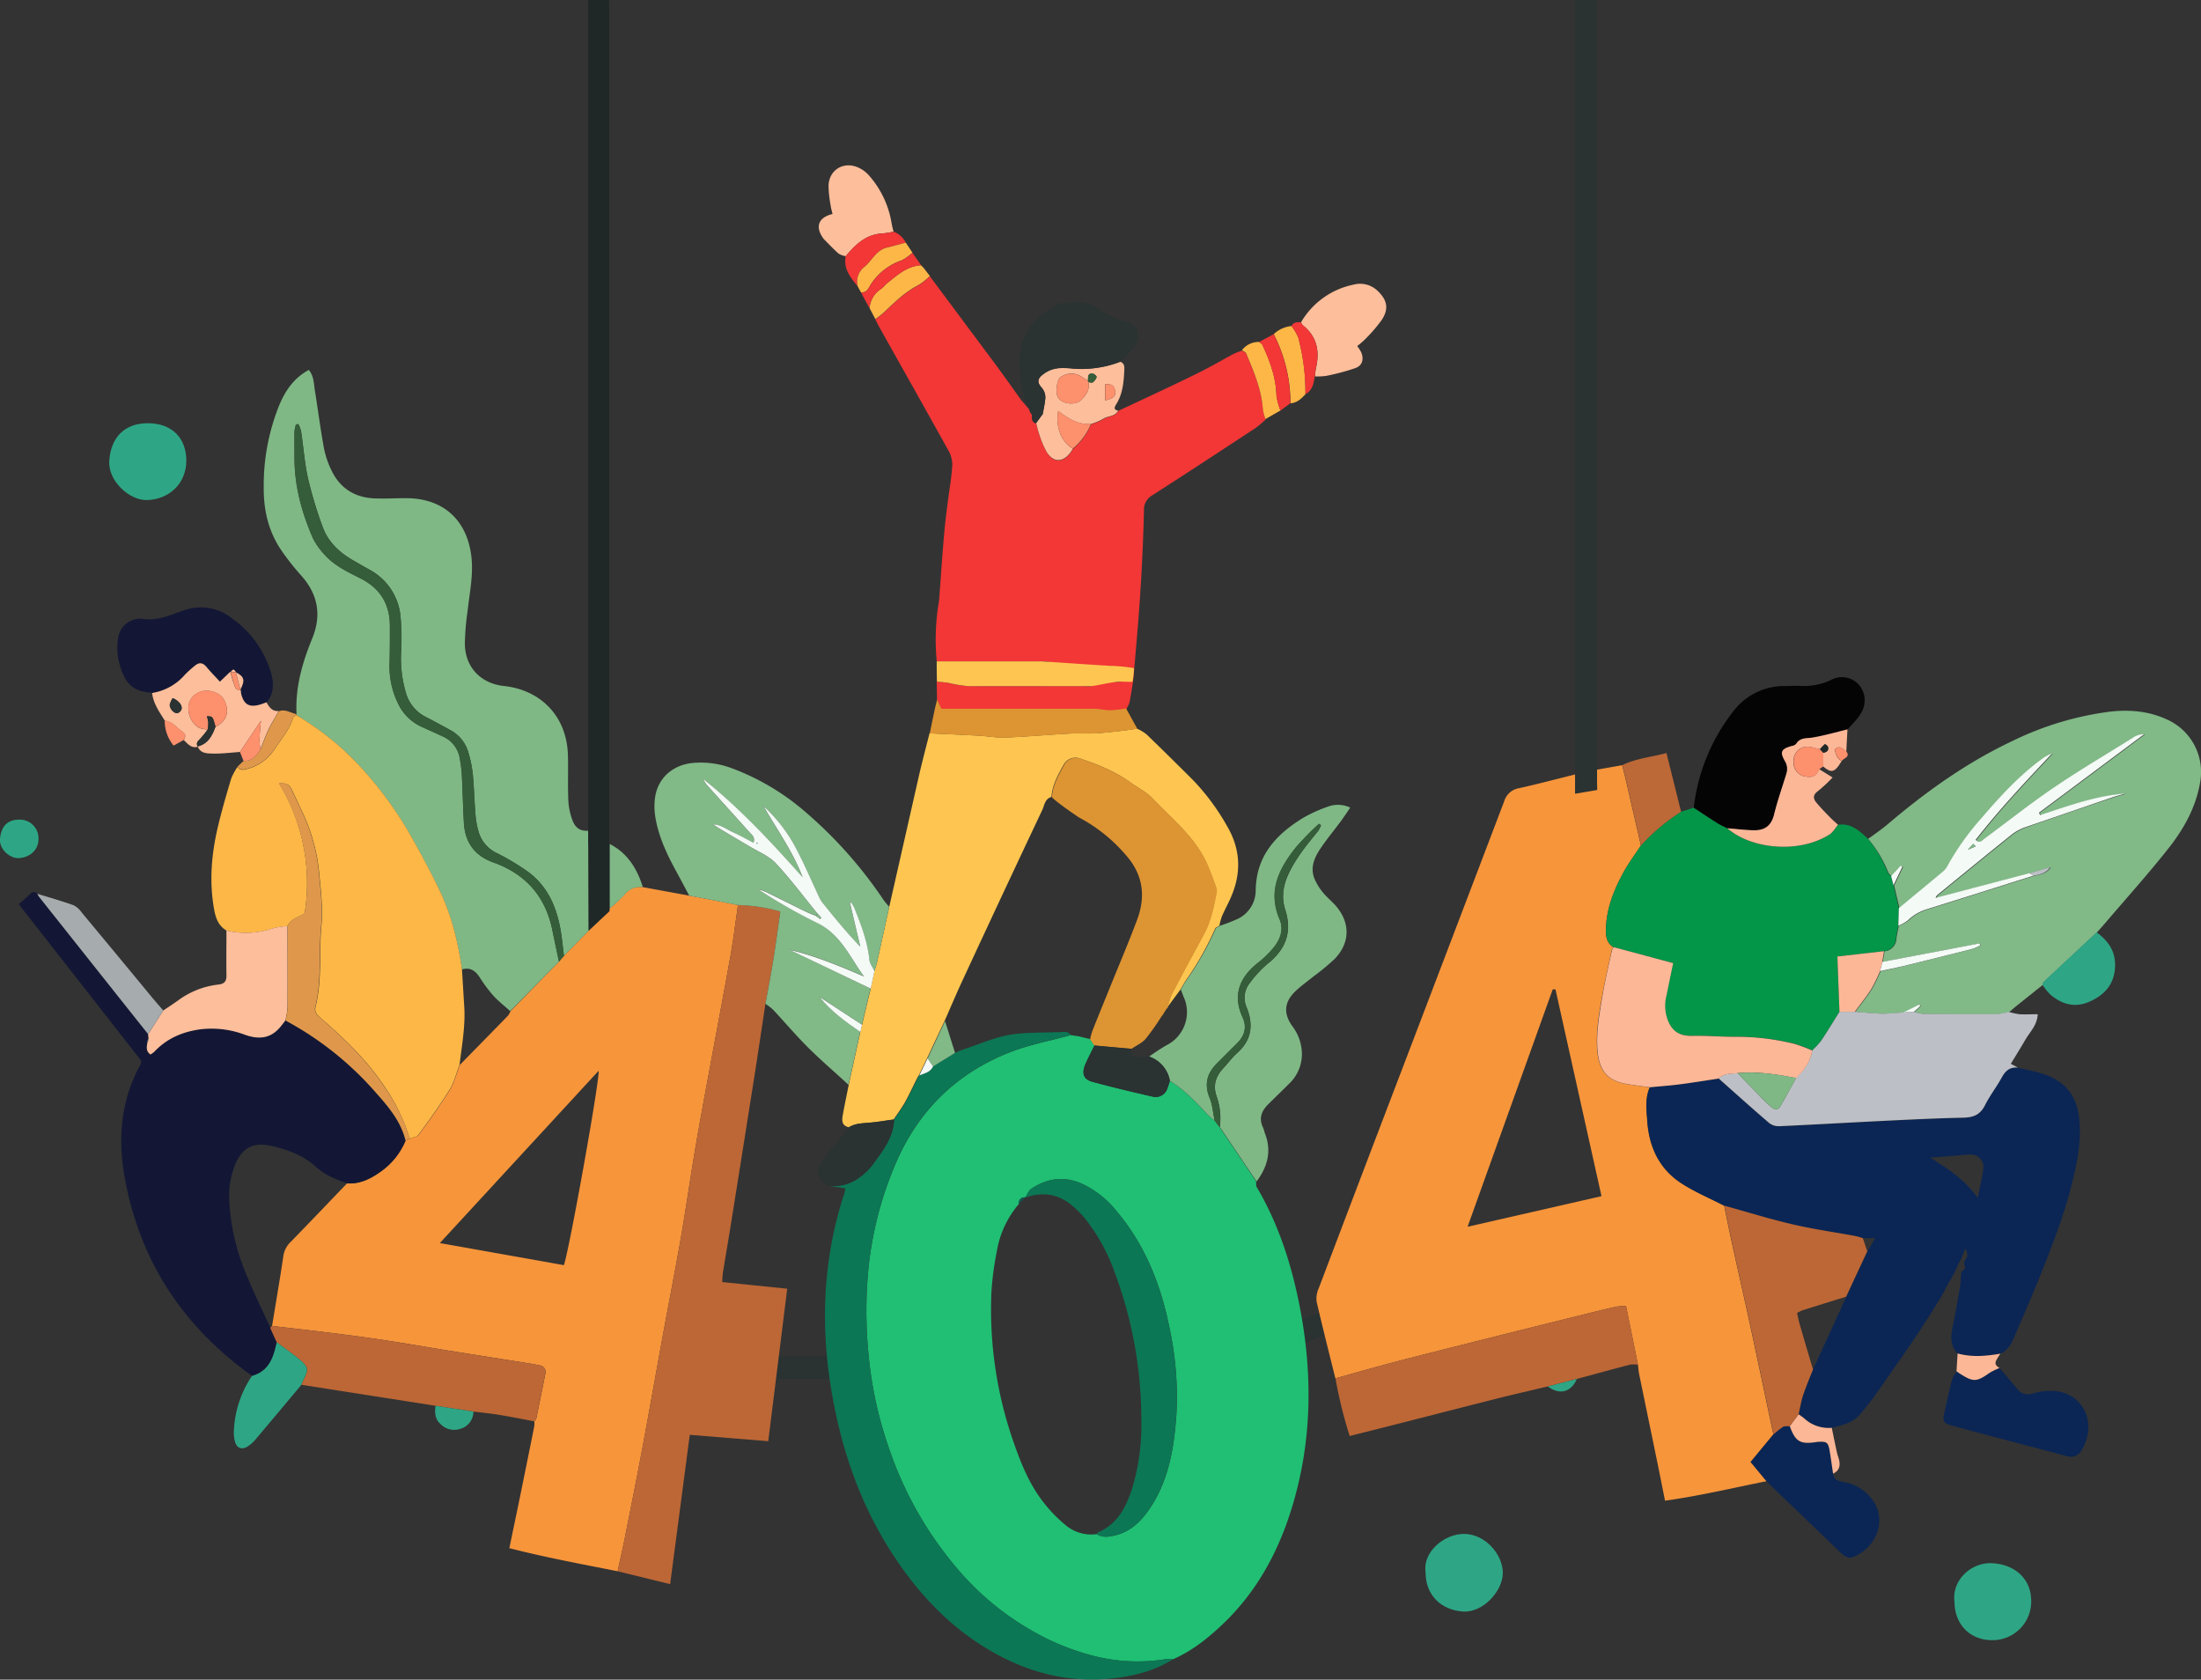 <svg id="图层_1" data-name="图层 1" xmlns="http://www.w3.org/2000/svg" viewBox="0 0 660.04 503.64"><rect x="0" y="0" width="660.04" height="503.64" fill="#333333" stroke="none"/><defs><style>.cls-1,.cls-15{fill:#2a3232;}.cls-2{fill:#20bf74;}.cls-10,.cls-11,.cls-12,.cls-13,.cls-14,.cls-15,.cls-16,.cls-17,.cls-18,.cls-19,.cls-2,.cls-20,.cls-21,.cls-22,.cls-23,.cls-24,.cls-25,.cls-26,.cls-27,.cls-28,.cls-29,.cls-3,.cls-4,.cls-5,.cls-6,.cls-7,.cls-8,.cls-9{fill-rule:evenodd;}.cls-3{fill:#f7953b;}.cls-4{fill:#7fb885;}.cls-5{fill:#f23736;}.cls-6{fill:#0b2654;}.cls-7{fill:#81b987;}.cls-8{fill:#fdb747;}.cls-9{fill:#131735;}.cls-10{fill:#fec651;}.cls-11{fill:#039548;}.cls-12{fill:#bd6736;}.cls-13{fill:#0c7754;}.cls-14{fill:#bdbfc6;}.cls-16{fill:#1f2727;}.cls-17{fill:#050404;}.cls-18{fill:#fdbe9b;}.cls-19{fill:#fcb797;}.cls-20{fill:#dd9432;}.cls-21{fill:#2ea685;}.cls-22{fill:#a6abae;}.cls-23{fill:#bd6837;}.cls-24{fill:#df984b;}.cls-25{fill:#fd906d;}.cls-26{fill:#355d39;}.cls-27{fill:#135551;}.cls-28{fill:#f4faf6;}.cls-29{fill:#fff;}</style></defs><title>插图</title><rect class="cls-1" x="229.69" y="406.54" width="22.43" height="6.94"/><rect class="cls-1" x="404.94" y="394.11" width="22.43" height="6.94" transform="translate(-136.83 177.03) rotate(-21.16)"/><path class="cls-2" d="M398.09,354.28c0,.55-.1,1.22.15,1.65,6.57,11.12,10.45,23.25,12.9,35.81,3.94,20.26,3.74,40.46-2.35,60.34-4.06,13.27-10.53,25.21-20.69,34.88-4.41,4.2-9.16,8-14.8,10.5a15.45,15.45,0,0,0-2.36.05,53,53,0,0,1-20.46-.7,72.65,72.65,0,0,1-19.4-7.7,83.23,83.23,0,0,1-22.57-18.67,109.87,109.87,0,0,1-20.9-37.22,117.26,117.26,0,0,1-5.73-26.67,132.09,132.09,0,0,1,.05-27.33,107.49,107.49,0,0,1,8-30.25c6.79-15.88,18.17-27.05,34.09-33.37,5.92-2.35,12.31-3.52,18.49-5.22l2.46.38,3.36.82,1.28,1.89c-.89,1.82-1.83,3.61-2.65,5.45-1.25,2.78-.72,4.68,1.91,5.4,6.06,1.66,12.18,3.11,18.31,4.51a3.66,3.66,0,0,0,4.28-2.48c.3-.73.51-1.49.76-2.24,4.43,2.73,7.94,6.47,11.43,10.25a20.16,20.16,0,0,0,2,1.65l1.44,1.92,7.87,11.67ZM328.88,359c-1.41,0-2,.73-2,2.06a29.18,29.18,0,0,0-6.59,14.25,88,88,0,0,0-1.61,12.4,120.29,120.29,0,0,0,6.73,44.93c2.08,6,4.47,11.88,8.26,17a43.21,43.21,0,0,0,7.16,7.58,11.9,11.9,0,0,0,9.43,2.78c1.89,1.18,3.87.81,5.85.29,4.54-1.19,7.61-4.34,10.09-8,5.67-8.42,7.25-18.11,7.95-27.92a96.88,96.88,0,0,0-1.92-25.52c-2.56-13.13-7.26-25.32-16-35.67a28.73,28.73,0,0,0-10.54-8.3c-5.35-2.31-10.35-1.55-15.06,1.6-.81.55-1.2,1.73-1.78,2.62Z" transform="translate(-21.38)"/><path class="cls-3" d="M551.13,444.13c-10,2-20,4.39-30.44,5.85-.76-3.82-1.45-7.33-2.17-10.84q-2.81-13.61-5.61-27.22c-.18-.88-.22-1.79-.33-2.68L509,391.61a19.91,19.91,0,0,0-2.92.19c-3.17.71-6.34,1.49-9.5,2.27q-9.81,2.43-19.63,4.87c-11.87,3-23.76,5.93-35.62,9-6.52,1.69-13,3.56-19.5,5.35-1.89-7.66-3.85-15.32-5.62-23a7.28,7.28,0,0,1,.58-3.86q12.66-33.42,25.42-66.79,15.15-39.71,30.27-79.43a5.54,5.54,0,0,1,4.46-3.88c5.61-1.24,11.16-2.72,16.74-4.1l6.65-1.46,7.51-1.34c.45,1.84.92,3.67,1.34,5.52,1.44,6.19,2.85,12.38,4.28,18.56-1.73,2.64-3.63,5.19-5.16,7.94-3,5.48-5.3,11.21-5.36,17.63,0,2.09.43,3.79,2.27,4.94a3.1,3.1,0,0,0-.51.87c-1,4.83-2.15,9.65-3,14.51s-1.71,10-1.38,15.07c.44,6.59,3,9.62,9.11,10.63,2.21.36,4.44.63,6.66.93-1.45,3.25-1,6.7-.76,10,.52,7.82,3.59,14.52,10.36,18.85,4,2.57,8.47,4.45,12.73,6.64.77,3.72,1.51,7.44,2.32,11.15,1.87,8.53,3.81,17,5.66,25.58,2.29,10.6,4.51,21.22,6.77,31.84l-6.84,8.27Zm-89.65-76.29,40.16-9.17c-4.66-20.95-9.23-41.47-13.8-62l-.83,0Z" transform="translate(-21.38)"/><path class="cls-3" d="M214.14,266l13.94,2.56c1.63.3,3.26.58,4.88.9,3.25.62,6.49,1.26,9.73,1.9-.73,5-1.33,10-2.21,15-2.19,12.27-4.53,24.5-6.78,36.76-1.32,7.17-2.66,14.34-3.87,21.53-1.49,8.86-2.76,17.75-4.29,26.6-1.63,9.4-3.48,18.76-5.2,28.14-2.14,11.71-4.2,23.43-6.38,35.12-1.67,8.94-3.47,17.86-5.24,26.78-.66,3.29-1.41,6.57-2.12,9.85C195.84,469,185,467,174.12,464.21c1.07-5.16,2.09-10,3.08-14.82q2.24-10.92,4.42-21.86a6.76,6.76,0,0,0,0-1.35c.2-.27.52-.52.58-.81q1.41-6.76,2.74-13.54a2,2,0,0,0-1.76-2.44c-1.64-.37-3.31-.61-5-.88-7.53-1.2-15.07-2.38-22.61-3.59-6.54-1.06-13.06-2.2-19.6-3.19-5.33-.8-10.67-1.49-16-2.15-5.68-.71-11.37-1.34-17-2,1.12-6.87,2.31-13.72,3.33-20.61a7.38,7.38,0,0,1,2.08-4.42c5.73-5.86,11.38-11.8,17.06-17.71,3.9.25,7.08-1.37,10.16-3.57A21.28,21.28,0,0,0,143,342l1.35-.62c.89-.37,2.15-.47,2.63-1.14,3.23-4.42,6.45-8.85,9.32-13.5,1.38-2.24,2-5,3-7.46,4.8-4.9,9.6-9.78,14.38-14.69a6.5,6.5,0,0,0,.82-1.44L189,288.35l1.45-1.73,7.43-7.55,6.32-6.7a44.51,44.51,0,0,0,4.38-4.06A5.82,5.82,0,0,1,214.14,266ZM153.28,372.73l37.21,6.62c1.71-5.12,10.74-55.39,10.41-58.28Z" transform="translate(-21.38)"/><path class="cls-4" d="M189,288.35l-14.63,14.82c-1.73-1.57-3.59-3-5.15-4.74a45,45,0,0,1-4-5.39c-1.3-2-2.88-3.09-5.33-2.35-1.19-8.29-3.14-16.38-6.82-23.95q-3.56-7.29-7.54-14.38a111.76,111.76,0,0,0-18-24.45,84.29,84.29,0,0,0-17.3-13.48l.08-.27c-.38-7.14,1.29-13.89,3.82-20.49.32-.84.65-1.68,1-2.52,2.7-6.88,1.54-13-3.39-18.54a76.41,76.41,0,0,1-5.88-7.43c-3.94-5.67-5.44-12.17-5.39-18.93a64.17,64.17,0,0,1,4.67-24.8c1.84-4.36,4.37-8.1,8.83-10.53,1.54,1.77,1.49,4,1.81,6,.93,5.79,1.68,11.61,2.73,17.38a27.22,27.22,0,0,0,2.26,6.71c2.55,5.38,7,8.18,12.89,8.43,3.16.13,6.33-.07,9.49-.06,11.11,0,18.28,6.5,19.58,17.45.65,5.48-.51,10.78-1.1,16.15a80,80,0,0,0-.85,10.11c.12,7,4.76,11.85,11.7,12.6,11.36,1.24,18.91,9.35,19.21,20.76.12,4.52-.07,9,.12,13.56a19.66,19.66,0,0,0,1.23,5.91c.91,2.47,2.5,3.33,4.72,3.18,0,.44.07.88.07,1.33q0,14.31.08,28.63l-7.43,7.55c-.26-2.13-.47-4.26-.78-6.38-1.09-7.36-3.62-14.06-9.78-18.68a70.1,70.1,0,0,0-9.53-5.75,10.25,10.25,0,0,1-5.43-6.16,25.13,25.13,0,0,1-1-5.3c-.33-4-.42-8.11-.8-12.15a37.65,37.65,0,0,0-1.25-6.29,11,11,0,0,0-5.5-7c-2.37-1.3-4.75-2.6-7.16-3.84a11.61,11.61,0,0,1-6.06-7,36.31,36.31,0,0,1-1.56-12,76,76,0,0,0-.14-11.09,17.72,17.72,0,0,0-9.27-14.14c-1.68-.94-3.34-1.89-5-2.85-4-2.31-7.35-5.42-9-9.8a120.3,120.3,0,0,1-4.49-14.85c-1-4.59-1.35-9.35-2.05-14a10.57,10.57,0,0,0-.81-2.17l-.73.1a10.86,10.86,0,0,0-.44,2.14c-.06,2.6,0,5.19,0,7.79,0,8.51,2.17,16.52,5.55,24.23a20.27,20.27,0,0,0,3.06,4.43c3,3.59,7.09,5.52,11.12,7.54,5.82,2.92,8.81,7.57,8.87,14.06,0,4.06,0,8.13-.11,12.2a24.75,24.75,0,0,0,2.35,10.81A14.35,14.35,0,0,0,148,218c2.05.93,4.11,1.85,6.16,2.8a8.7,8.7,0,0,1,5.13,6.71,40.07,40.07,0,0,1,.61,5c.24,4.73.34,9.47.61,14.2.34,5.88,3.21,9.87,8.89,11.9,9.71,3.48,15.66,10.3,17.68,20.48C187.7,282.2,188.39,285.27,189,288.35Z" transform="translate(-21.38)"/><path class="cls-5" d="M302.38,209.75l-.09-5.38c1.11.12,2.24.19,3.35.36a43.25,43.25,0,0,0,5.91,1c11.5.08,23,0,34.5,0,1,0,2.22.26,3-.2,2.43-1.41,5-.88,7.57-1.07,1-.08,2-.14,3.17-.22V200.9a33.77,33.77,0,0,0-5.55-1.22c-6.17-.3-12.39.36-18.48-1.27a8,8,0,0,0-2-.06l-31.46,0a67.93,67.93,0,0,1,.52-17.21,12.16,12.16,0,0,0,.19-1.33c.51-6.75.94-13.5,1.55-20.24.39-4.37,1-8.71,1.58-13.07a69.53,69.53,0,0,0,.81-7,8.45,8.45,0,0,0-1-4.13c-6.89-12.43-13.88-24.8-20.83-37.2-.44-.78-.83-1.6-1.24-2.4a29.62,29.62,0,0,0,2.56-2c3.23-3.1,6.43-6.21,10.49-8.28a20.08,20.08,0,0,0,3.3-2.65q9.84,13.22,19.68,26.42c2.6,3.51,5.12,7.1,7.67,10.64l2.41,2.82c.08.26.16.51.25.77s.41.62.62.93l0,0c0,1.07-.14,2.21,1.26,2.6.29,1.08.5,2.19.89,3.22a26.92,26.92,0,0,0,2.36,5.52c2.07,3.11,4.81,3,7.05,0,.26-.35.48-.75.72-1.13a18.74,18.74,0,0,0,5.43-7.4,18.47,18.47,0,0,0,3.67-1.55c1.43-1,3.57-.6,4.47-2.47,4.61-2.16,9.23-4.31,13.83-6.49,4-1.9,8-3.78,11.91-5.78,3-1.54,5.95-3.28,8.94-4.87a19.56,19.56,0,0,1,2.49-.93c.43.32,1.09.55,1.27,1,2.24,5.43,4.56,10.83,5,16.8a16.19,16.19,0,0,0,.75,2.89,35.28,35.28,0,0,1-3.07,2.56c-10.26,6.73-20.51,13.47-30.85,20.09a4.89,4.89,0,0,0-2.54,4.61q-.31,12.33-1.1,24.63c-.53,8.3-1.29,16.58-2,24.87-.25,2.67-.75,5.32-1.23,8a9.28,9.28,0,0,1-1,2.08,40.26,40.26,0,0,1-4.63.53c-1.67,0-3.34-.43-5-.44-14.11,0-28.23,0-42.34,0h-3.41Z" transform="translate(-21.38)"/><path class="cls-6" d="M538.49,361.53c-4.26-2.19-8.72-4.07-12.73-6.64-6.77-4.33-9.84-11-10.36-18.85-.22-3.33-.69-6.78.76-10,3-.29,6-.5,9-.89,3.87-.5,7.73-1.14,11.6-1.72,5.07,4.49,10.1,9,15.25,13.43a4.67,4.67,0,0,0,3,.88c10.61-.49,21.2-1.11,31.81-1.63,7.78-.38,15.57-.75,23.36-.93,3-.07,5.06-.94,6.47-3.76s3.52-5.53,5.08-8.4c1.1-2,2.49-3.07,4.79-2.84,2.08.47,4.19.86,6.25,1.43,7.92,2.2,11.65,6.81,12.24,15,.42,5.81-.63,11.45-2,17.06-2.41,10.14-6.18,19.81-10.06,29.44-2.44,6.07-5.06,12.07-7.67,18.06-.86,2-1.9,3.88-4.1,4.72-4.28.73-8.55,1.12-12.82-.07-2.17-2.32-2-5-1.43-7.88q1.2-5.94,2.18-11.92c.26-1.53.29-3.11.42-4.66,1-.57,1.48-1.28.8-2.39l.24-1c.81-.92,1.17-1.88.17-3.58-.57,1.43-1,2.42-1.36,3.41l-.55.83-1.47,3.26-1.53,2.65c-.3.54-.61,1.07-.92,1.61L604,388c-.16.26-.31.52-.47.77l-.77,1.33c-.17.26-.34.51-.5.77a1.61,1.61,0,0,0-.29.51l-1,1.55-4.28,6.69-.53.75a2,2,0,0,0-.31.5l-.51.74c-.28.43-.57.86-.85,1.3l-.51.72c-.2.29-.4.57-.61.85l-.47.67a1.5,1.5,0,0,0-.34.54l-.52.74c-.29.42-.57.85-.86,1.28l-.54.71,0,.05-.54.72c-.48.69-1,1.39-1.43,2.09l-.48.65-1.77,2.53-.51.73,0,.05c-.17.25-.35.49-.53.73l-.88,1.26-.54.73a2.15,2.15,0,0,0-.35.5l-.49.69-1.22,1.61c-.18.21-.35.43-.53.65l-1,1.24-.57.69a10.19,10.19,0,0,1-5.27,3.71l-.88.29-2.88.78a10.81,10.81,0,0,1-8.33-2.88,17.34,17.34,0,0,0-1.63-1.18c.45-2,.76-4.09,1.4-6.05.82-2.51,1.9-4.93,2.87-7.39q5-10.92,10-21.84,3.19-6.81,6.37-13.61c.64-1.1,1.28-2.2,2.27-3.92H580a22.91,22.91,0,0,0-2.25-.64c-6.28-1.17-12.63-2.06-18.84-3.51C552.06,365.51,545.3,363.41,538.49,361.53Zm76-2.4c.66-3.41,1.3-6,1.64-8.64s-1.62-4.53-4.45-4.3l-6.38.53c-1.7.14-3.4.26-5.11.39C605.44,350.34,610.38,353.57,614.45,359.13Z" transform="translate(-21.38)"/><path class="cls-7" d="M581.58,251.55c2-1.46,4-2.81,5.88-4.4,11.48-9.76,23.65-18.47,37.33-24.93a93.79,93.79,0,0,1,29-8.79c6-.73,11.93-.27,17.54,2.36a17.24,17.24,0,0,1,9.79,19c-1.3,7.46-4.92,13.86-9.48,19.62-6.08,7.69-12.67,15-19,22.43-.8.94-1.64,1.85-2.47,2.77q-7.95,7.41-15.89,14.83c-.21.2-.24.6-.35.92-2.67,2.13-5.35,4.25-8,6.39-.69.55-1.35,1.14-2,1.71a20.67,20.67,0,0,1-3.6.66q-11,.06-22-.06a13.23,13.23,0,0,1-2.85-.62l1.95-1.78-.38-.4-4.75,2.36c-2.09.14-4.2.42-6.29.38-2.76-.06-5.52-.38-8.28-.58,1.66-2.25,3.44-4.42,4.95-6.78a49.83,49.83,0,0,0,2.64-5.39c2.19-.49,4.4-.94,6.58-1.47q10.63-2.61,21.26-5.3a12.73,12.73,0,0,0,2.14-1c-.08-.2-.15-.39-.22-.58l-29.09,5.53c.18-1.06.35-2.13.53-3.2a3.92,3.92,0,0,0,3.56-3.76c.15-1.3.47-2.59.71-3.89a11.38,11.38,0,0,0,2.85-1.51,14,14,0,0,1,5.76-3.38c10.66-3.32,21.3-6.71,32-10.07,1.83-.38,3.69-.7,5-2.54l-6.25,1.8-28.13,7.42a3,3,0,0,1,.5-.84c7.34-6,14.68-12,22.08-17.94a14,14,0,0,1,4.09-2.33c8.73-3.08,17.49-6.06,26.25-9,1.32-.45,2.68-.79,4-1.18-8.92.63-17.2,3.75-25.58,6.46-.1-.24-.2-.48-.31-.72l31.53-23.53a5.74,5.74,0,0,0-3.18.91c-8,4.95-16,9.71-23.79,15-7.18,4.88-14,10.3-21,15.47-.64.47-1.22,1.5-2.58.31,7.1-9.12,15-17.5,22.95-25.93a12.05,12.05,0,0,0-3.16,1.73c-6.8,5-12.43,11.15-17.89,17.49a80.09,80.09,0,0,0-10.4,14.59,5.4,5.4,0,0,1-1.26,1.58c-4.41,3.7-8.84,7.36-13.27,11-.53-2.28-1.07-4.56-1.6-6.84q1.34-2.81,2.68-5.6l-.54-.27c-1,1-1.9,2.07-2.86,3.1-.36-.39-.89-.72-1.06-1.19A35.37,35.37,0,0,0,581.58,251.55Z" transform="translate(-21.38)"/><path class="cls-8" d="M110.26,214.43a84.29,84.29,0,0,1,17.3,13.48,111.76,111.76,0,0,1,18,24.45q4,7.08,7.54,14.38c3.68,7.57,5.63,15.66,6.82,23.95.23,3.71.44,7.42.68,11.12.37,5.9-.72,11.68-1.41,17.49-1,2.5-1.57,5.22-3,7.46-2.87,4.65-6.09,9.08-9.32,13.5-.48.67-1.74.77-2.63,1.14A56.5,56.5,0,0,0,137,326.28c-5.29-8.1-12.18-14.74-19.44-21-1.1-1-1.94-1.85-1.54-3.43,2-7.95,1-16.12,1.74-24.17.49-5-.08-10.13-.59-15.15a54.72,54.72,0,0,0-4.58-17.87c-1.2-2.55-2.38-5.11-3.59-7.66-.84-1.78-1.67-2.25-3.92-2.1a57.26,57.26,0,0,1,7.66,38.92c-1.58,1.29-4.16,1.49-5.1,3.85a28.3,28.3,0,0,0-4.54.75,24.92,24.92,0,0,1-13.77.62c-2.31-1.36-3.18-3.46-3.67-6-1.61-8.57-.88-17,1.12-25.37,1.14-4.79,2.53-9.53,3.94-14.25a18.57,18.57,0,0,1,1.9-3.49c.68,1.06,1.62,1,2.67.69a14,14,0,0,0,8.36-5.85c2-3.08,4.51-5.89,5.61-9.53C109.32,214.85,109.9,214.68,110.26,214.43Z" transform="translate(-21.38)"/><path class="cls-9" d="M143,342a21.28,21.28,0,0,1-7.39,9.25c-3.08,2.2-6.26,3.82-10.16,3.57-3.29-1.17-6.55-2.41-9.19-4.83-3.87-3.54-8.58-5.32-13.61-6.4-5.27-1.14-8.42.4-10.63,5.32a25.07,25.07,0,0,0-1.86,11.58,65,65,0,0,0,5.09,21.64c2.2,5.42,4.79,10.68,7.21,16q1,2.15,1.94,4.31c-.93,4.5-2.31,8.68-7.42,10.11C76.22,397.81,63.23,378,58.74,352.92c-2.09-11.71-1.08-23.18,4.81-33.85a5.37,5.37,0,0,0,.19-1L27,271.12c1.33-1.18,2.45-2.12,3.51-3.13a1.31,1.31,0,0,1,2.06,0,6.66,6.66,0,0,0,.48.87l21.21,26.72L65.8,310.11l.13,1.46a.43.43,0,0,0-.23.56c-.23,1.39-.75,2.84.81,4a6.09,6.09,0,0,0,1.12-.76c3.78-4.07,8.52-6.08,14-6.8a28.38,28.38,0,0,1,13.27,1.66c3.66,1.28,7.09,1.26,10-1.7.77-.79,1.4-1.71,2.09-2.57a96.4,96.4,0,0,1,27.26,21.83C137.92,332,141.58,336.33,143,342Z" transform="translate(-21.38)"/><path class="cls-10" d="M275.93,338c-2.32-.52-2.07-2.24-1.77-3.91.53-2.93,1.15-5.84,1.73-8.77q1.75-8,3.5-15.91c.17-.72.35-1.45.52-2.17q1.27-5.4,2.57-10.8c.37-1.76.75-3.51,1.12-5.27.28-1,.63-1.9.84-2.88,1.22-5.46,2.41-10.93,3.61-16.4,3-13.23,6-26.46,9-39.69.95-4.12,2.05-8.22,3.08-12.33,4.92.24,9.85.44,14.77.71,2.68.15,5.36.66,8,.56,6.37-.26,12.72-.83,19.09-1.18,2.58-.15,5.18.06,7.76-.07s5.34-.47,8-.76c1.55-.17,3.09-.42,4.64-.63a14,14,0,0,1,2.8,1.68c4.78,4.63,9.54,9.3,14.22,14a68.15,68.15,0,0,1,10,13.62c4,6.85,4.27,13.89,1.16,21.11-.85,2-1.9,3.85-2.75,5.82a18.63,18.63,0,0,0-.76,2.8l0,0-1.2.75a90.3,90.3,0,0,1-8.73,15.52c-.64.91-1.16,1.92-1.73,2.88l-3.93,5.32a22.19,22.19,0,0,1,1.19-3.78c3.18-6.08,6.46-12.12,9.72-18.16,2.11-3.92,2.94-8.21,3.78-12.51a3.29,3.29,0,0,0-.2-1.63c-.8-2.2-1.59-4.41-2.51-6.56-3.52-8.18-10.44-13.61-16.34-19.84-1.87-2-4.48-3.27-6.74-4.9-4.56-3.3-9.71-5.37-15-7.14a4,4,0,0,0-5,1.79c-1.68,3-3.43,6.09-3.67,9.69-2,.55-2.1,2.52-2.78,3.95q-12,25.38-23.8,50.85c-1.9,4.08-3.65,8.23-5.47,12.35q-2.61,5.56-5.23,11.15c-.83,1.72-1.66,3.43-2.5,5.15l-.52.88,0,0c-1.24,2.48-2.4,5-3.75,7.42-1,1.72-2.18,3.3-3.29,4.95-2.4.32-4.8.75-7.21.95C280.1,336.83,277.88,336.79,275.93,338Z" transform="translate(-21.38)"/><path class="cls-11" d="M590.66,277.56c-.24,1.3-.56,2.59-.71,3.89a3.92,3.92,0,0,1-3.56,3.76l-14,1.59c.22,5.82.42,11.19.62,16.57-1.83,2.92-3.61,5.87-5.53,8.74a23.29,23.29,0,0,1-2.64,2.82,45.61,45.61,0,0,0-5.33-2,71.88,71.88,0,0,0-17.73-2.07c-4.27,0-8.54-.38-12.81-.28-3.74.09-6-1.06-7.45-4.48a12.28,12.28,0,0,1-.48-7.62c.68-3.17,1.33-6.34,2-9.71L505.24,284c-1.84-1.15-2.29-2.85-2.27-4.94.06-6.42,2.33-12.15,5.36-17.63,1.53-2.75,3.43-5.3,5.16-7.94a58.08,58.08,0,0,1,12-10.09l3.8-1.22c2.29,1.5,4.57,3,6.89,4.49,1,.64,2.12,1.13,3.19,1.68,6.89,6.12,21.23,7.79,30.64,1.88,1.05-.66,1.72-1.93,2.57-2.92,3.93-.57,6.46,1.83,9,4.24a35.37,35.37,0,0,1,5.85,9.95c.17.47.7.8,1.06,1.19l.72,2.77c.53,2.28,1.07,4.56,1.6,6.84Z" transform="translate(-21.38)"/><path class="cls-12" d="M206.6,471.14c.71-3.28,1.46-6.56,2.12-9.85,1.77-8.92,3.57-17.84,5.24-26.78,2.18-11.69,4.24-23.41,6.38-35.12,1.72-9.38,3.57-18.74,5.2-28.14,1.53-8.85,2.8-17.74,4.29-26.6,1.21-7.19,2.55-14.36,3.87-21.53,2.25-12.26,4.59-24.49,6.78-36.76.88-5,1.48-10,2.21-15a50.89,50.89,0,0,1,12.7,1.94c-.74,5.15-1.39,10-2.17,14.86-.69,4.29-1.52,8.55-2.3,12.82-1.13,7.45-2.23,14.91-3.41,22.36q-3.54,22.49-7.15,45c-.71,4.44-1.49,8.86-2.2,13.3a27.43,27.43,0,0,0-.19,2.78l19.48,2c-1.9,15.3-3.77,30.35-5.69,45.72l-23.53-1.91L222.34,475Z" transform="translate(-21.38)"/><path class="cls-7" d="M250.92,301c.78-4.27,1.61-8.53,2.3-12.82.78-4.84,1.43-9.71,2.17-14.86a50.89,50.89,0,0,0-12.7-1.94c-3.24-.64-6.48-1.28-9.73-1.9-1.62-.32-3.25-.6-4.88-.9-1.27-2.38-2.53-4.77-3.82-7.14-2.77-5.06-5.27-10.25-6.28-16a19.59,19.59,0,0,1-.1-6.7c1-5.79,5.62-9.57,11.62-10a26.41,26.41,0,0,1,11,1.49,72.14,72.14,0,0,1,22.82,13.59,130,130,0,0,1,23,26,23.88,23.88,0,0,0,1.72,2.07c-1.2,5.47-2.39,10.94-3.61,16.4-.21,1-.56,1.92-.84,2.88-.52-1.1-1.39-2.17-1.51-3.31-.55-5.47-2.53-10.5-4.49-15.54a12,12,0,0,0-1-1.73l-.33.19q1.55,6.56,3.08,13.09c-4.22-4.41-7.91-8.94-11.57-13.5a8.82,8.82,0,0,1-.95-1.77c-2.16-4.59-4.14-9.27-6.5-13.75a45.91,45.91,0,0,0-10-13.13c4,7,8.8,13.65,11.72,21.31-9.35-10.46-18.86-20.69-29.82-29.48a7.87,7.87,0,0,0,1.46,2.21c4.15,4.62,8.33,9.21,12.47,13.84.68.76,1.73,1.44,1.16,3.09-2.18-1.12-4.12-2.2-6.13-3.14s-3.69-2.31-6-2.35c3.69,2.38,7.48,4.52,11.23,6.75,2.62,1.56,5.63,2.79,7.64,4.95,4.44,4.77,8.36,10,12.5,15.1l-.55.53c-1.14-.47-2.3-.89-3.4-1.43-3.95-1.93-7.88-3.91-11.83-5.83a13,13,0,0,0-2-.63,164.47,164.47,0,0,0,17.52,10c7.15,3.38,9.89,10.29,14.14,16.09-7.33-3.12-14.58-6.18-22.29-8l24.28,11.68q-1.28,5.4-2.56,10.8l-12.81-8.39c3.42,4.33,7.82,7.48,12.29,10.56q-1.75,8-3.5,15.91c-4-3.71-8.21-7.29-12.1-11.16-3.66-3.64-7-7.6-10.53-11.38A17.61,17.61,0,0,0,250.92,301Z" transform="translate(-21.38)"/><path class="cls-13" d="M289.51,335.69c1.11-1.65,2.33-3.23,3.29-4.95,1.35-2.42,2.51-4.94,3.75-7.42l0,0,.52-.88c1.54-.65,3.34-.92,4.14-2.71l6.58-4.06c1-.41,2.05-.87,3.1-1.21,4.36-1.44,8.64-3.34,13.12-4.14,4.7-.83,9.59-.61,14.41-.85,1.38.18,3-.61,4.08.88-6.18,1.7-12.57,2.87-18.49,5.22-15.92,6.32-27.3,17.49-34.09,33.37a107.49,107.49,0,0,0-8,30.25,132.09,132.09,0,0,0-.05,27.33,117.26,117.26,0,0,0,5.73,26.67,109.87,109.87,0,0,0,20.9,37.22,83.23,83.23,0,0,0,22.57,18.67,72.65,72.65,0,0,0,19.4,7.7,53,53,0,0,0,20.46.7,15.45,15.45,0,0,1,2.36-.05c-5.76,3.66-12.2,5.24-18.88,5.9-12.81,1.27-24.68-1.82-35.74-8.21C306.27,488,296.73,477.83,289,465.92c-9.11-14-14.68-29.49-17.75-45.87-3.93-20.9-3.4-41.6,3.26-62,.17-.53.25-1.09.39-1.72l-5.5-.86a12.91,12.91,0,0,0,8.77-1.8,18.74,18.74,0,0,0,4.74-4.25C285.91,345.28,289.3,341.22,289.51,335.69Z" transform="translate(-21.38)"/><path class="cls-4" d="M375.49,296.74c.57-1,1.09-2,1.73-2.88A90,90,0,0,0,386,278.33l1.2-.74,0,0a51.51,51.51,0,0,0,5.62-2.19,9.52,9.52,0,0,0,5.13-8.62c.2-10.26,6.16-16.62,14.23-21.55a43.12,43.12,0,0,1,7.38-3.35,8.63,8.63,0,0,1,6.73.28c-1,1.47-1.9,2.84-2.86,4.14-2.08,2.81-4.33,5.5-6.26,8.42-1.77,2.69-2.94,5.7-1.52,8.95a17.07,17.07,0,0,0,2.5,4c1.21,1.47,2.76,2.68,4,4.15,4.16,5,4.08,10.85-.43,15.61a66.62,66.62,0,0,1-6.5,5.39c-1.83,1.5-3.79,2.86-5.48,4.51-3.25,3.18-3.51,6.59-.84,10.33a14,14,0,0,1,2.79,6.78,12.22,12.22,0,0,1-3.69,10.47c-2.08,2.08-4.2,4.11-6.28,6.18s-2.9,4.27-1.58,7c.28.61.4,1.3.64,1.93,2,5.26.65,9.92-2.57,14.24l-3.16-4.68-7.87-11.67a19.41,19.41,0,0,0-.89-9c-1.25-3.41-.35-6.15,2-8.66,1.39-1.48,2.59-3.16,4.1-4.5,4.43-3.93,4.94-8.55,2.81-13.78a7.05,7.05,0,0,1,1.08-7.34,32.7,32.7,0,0,1,5.28-5.67c5.38-4.27,7.4-9.46,5.27-16.12-1.24-3.86-.63-7.49,1.12-11.13,2.24-4.63,5.45-8.54,8.67-12.46a10.66,10.66,0,0,0,.94-1.77l-.63-.48a92.39,92.39,0,0,0-6.79,6.93c-5.11,6.4-8.67,13.17-5,21.76,1.34,3.11.11,6.25-2.1,8.79a30,30,0,0,1-4.12,4c-6,4.6-7.88,10.06-4.89,16.55,1.41,3.09.56,5.68-1.81,7.95-2,2-4,4-6,6-2.89,2.94-3.71,6.2-2.08,10.18.88,2.13,1,4.55,1.53,6.84a20.16,20.16,0,0,1-2-1.65c-3.49-3.78-7-7.52-11.43-10.25A9.44,9.44,0,0,0,366,316.8a62.41,62.41,0,0,1,5.23-3.41,11.08,11.08,0,0,0,5.37-13.85C376.21,298.61,375.85,297.67,375.49,296.74Z" transform="translate(-21.38)"/><path class="cls-14" d="M564.84,314.93a23.29,23.29,0,0,0,2.64-2.82c1.92-2.87,3.7-5.82,5.53-8.74h4.59c2.76.2,5.52.52,8.28.58,2.09,0,4.2-.24,6.29-.38l3.18-.18a13.23,13.23,0,0,0,2.85.62q11,.11,22,.06a20.67,20.67,0,0,0,3.6-.66,20.31,20.31,0,0,0,3.12.7c1.76.11,3.54,0,5.55,0-.2,3.35-2.36,5.3-3.71,7.63s-2.87,4.76-4.37,7.24l2.14,1.14c-2.3-.23-3.69.84-4.79,2.84-1.56,2.87-3.62,5.49-5.08,8.4s-3.48,3.69-6.47,3.76c-7.79.18-15.58.55-23.36.93-10.61.52-21.2,1.14-31.81,1.63a4.67,4.67,0,0,1-3-.88c-5.15-4.4-10.18-8.94-15.25-13.43,1.58-1.63,3.71-1.34,5.68-1.63,2.26,2.36,4.52,4.72,6.81,7.05,1,1.06,2.06,2.1,3.17,3.07.95.83,2.07,1.18,2.86-.16,1.63-2.81,3.16-5.68,4.73-8.52C562.37,320.88,564.31,318.31,564.84,314.93Z" transform="translate(-21.38)"/><path class="cls-15" d="M500.36,236.87,493.71,238q0-78.71,0-157.42V0h6.6V136.15q0,48.75,0,97.48C500.3,234.71,500.34,235.79,500.36,236.87Z" transform="translate(-21.38)"/><path class="cls-16" d="M197.92,279.07q0-12.54-.08-25.07c0-.39-.05-.78-.07-1.17V0H204c0,1,.08,2.18.08,3.32q0,62.51,0,125V253.05c0,1.09.07,2.17.1,3.26l0,16.89Z" transform="translate(-21.38)"/><path class="cls-12" d="M421.86,413.28c6.5-1.79,13-3.66,19.5-5.35,11.86-3.06,23.75-6,35.62-9q9.81-2.46,19.63-4.87c3.16-.78,6.33-1.56,9.5-2.27a19.91,19.91,0,0,1,2.92-.19l3.55,17.63a8.79,8.79,0,0,0-2.34-.06c-5.33,1.39-10.65,2.86-16,4.3l-8.74,2.25c-4.92,1.18-9.86,2.29-14.77,3.53-10.81,2.72-21.62,5.51-32.42,8.26l-12.18,3.07A133.35,133.35,0,0,1,421.86,413.28Z" transform="translate(-21.38)"/><path class="cls-12" d="M104.36,402.48q-1-2.16-1.94-4.32l.52-.58c5.68.66,11.37,1.29,17,2,5.35.66,10.69,1.35,16,2.15,6.54,1,13.06,2.13,19.6,3.19,7.54,1.21,15.08,2.39,22.61,3.59,1.67.27,3.34.51,5,.88a2,2,0,0,1,1.76,2.44q-1.34,6.78-2.74,13.54c-.06.29-.38.54-.58.81-3.53-.66-7-1.37-10.59-1.95-2.55-.42-5.14-.66-7.71-1L152,421.52l-40.2-6.29a7.46,7.46,0,0,1,.33-.94c1.93-3.8,1.87-4.38-1.34-7C108.7,405.6,106.5,404.08,104.36,402.48Z" transform="translate(-21.38)"/><path class="cls-17" d="M539.39,248.35c-1.07-.55-2.18-1-3.19-1.68-2.32-1.46-4.6-3-6.89-4.49a57.41,57.41,0,0,1,11.94-29,19.15,19.15,0,0,1,15.6-7.48c1.36,0,2.71-.09,4.06-.06a19.09,19.09,0,0,0,9.46-1.7,6.84,6.84,0,0,1,8.41,1.32,7.2,7.2,0,0,1,.7,8.54c-1,1.82-2.67,3.28-4,4.89-3.46.84-6.9,1.84-10.41,2.44-1.86.32-3.83-.06-5,1.91a2,2,0,0,1-1.14.58c-3.29.88-3.83,1.73-2.26,4.49a4.52,4.52,0,0,1,.49,3.83c-1.23,4.07-2.64,8.11-3.68,12.23-1,3.86-3.25,4.91-6.63,4.76C544.3,248.84,541.85,248.56,539.39,248.35Z" transform="translate(-21.38)"/><path class="cls-9" d="M67,207.79a1.7,1.7,0,0,0-.32-.1c-5.9-.36-8.26-3.25-9.77-9.85a18.76,18.76,0,0,1-.13-6.39,6.66,6.66,0,0,1,7.43-5.88c3.32.5,6.24-.4,9.22-1.45,1.38-.49,2.73-1.07,4.14-1.45A15.06,15.06,0,0,1,91,185.43a30.85,30.85,0,0,1,11.23,14.93c1.17,3.42,1.76,7.07-.9,10.29-.73.25-1.44.54-2.19.74-3,.81-4.58-.1-5.38-3.13a9.72,9.72,0,0,1-.17-1.32l-.14-.16c1.45-2.85,1.17-3.88-1.37-5.21l0,0c-.45-1-.95-1.08-1.52-.09l-.07-.07-3.13,3c-1.35-1.46-2.76-2.86-4-4.39-1.09-1.31-2.19-1.49-3.47-.42a34.06,34.06,0,0,0-3,2.7A16.35,16.35,0,0,1,67,207.79Z" transform="translate(-21.38)"/><path class="cls-18" d="M65.93,311.57l-.13-1.46L70.35,303c1.47-1,3-2,4.41-3a25,25,0,0,1,12-4.77c1.86-.19,2.56-.91,2.53-2.74-.07-4.49,0-9,0-13.47a24.92,24.92,0,0,0,13.77-.62,28.3,28.3,0,0,1,4.54-.75c0,8.12.05,16.24,0,24.36a23.64,23.64,0,0,1-.65,4c-.69.86-1.32,1.78-2.09,2.57-2.91,3-6.34,3-10,1.7a28.38,28.38,0,0,0-13.27-1.66c-5.44.72-10.18,2.73-14,6.8a6.09,6.09,0,0,1-1.12.76c-1.56-1.18-1-2.63-.81-4,.09,0,.25-.05.25-.09A2.5,2.5,0,0,0,65.93,311.57Z" transform="translate(-21.38)"/><path class="cls-6" d="M621,410.19c1.76,2.06,3.53,4.1,5.26,6.18,1.36,1.64,2.75,2.08,5,1.4a16.71,16.71,0,0,1,7.3-.55c7.91,1.27,11.77,10,7,17.69a3.56,3.56,0,0,1-4.34,1.72c-11.45-3.07-22.93-6-34.37-9.14-2.81-.76-3-1.29-2.33-4.19.71-3.19,1.4-6.4,2.23-9.57a11.37,11.37,0,0,1,1.39-2.55c.37.26.73.52,1.11.76,3.95,2.51,4.92,2.44,8.79-.29A20.31,20.31,0,0,1,621,410.19Z" transform="translate(-21.38)"/><path class="cls-6" d="M551.13,444.13l-4.73-5.76,6.84-8.27a22.42,22.42,0,0,1,2.81-2.26,5,5,0,0,1,2.05-.2c1.68,4.6,3.1,5.47,7.79,4.79.33-.05.67-.09,1-.11,2.26-.1,2.74.25,3.14,2.55s.71,4.66,1.06,7c.22,1.84,1.54,2.22,3.08,2.5a13.42,13.42,0,0,1,8.31,4.79c4.9,6,2.13,14.36-5,17.59-1.8.82-3-.12-4.19-1.25q-6.71-6.44-13.4-12.89C556.93,449.79,554,447,551.13,444.13Z" transform="translate(-21.38)"/><path class="cls-19" d="M539.39,248.35c2.46.21,4.91.49,7.38.6,3.38.15,5.67-.9,6.63-4.76,1-4.12,2.45-8.16,3.68-12.23a4.52,4.52,0,0,0-.49-3.83c-1.57-2.76-1-3.61,2.26-4.49a2,2,0,0,0,1.14-.58c1.22-2,3.19-1.59,5-1.91,3.51-.6,7-1.6,10.41-2.44-.12,2.21-.23,4.41-.35,6.62-1-.51-1.82-2.24-3.54-.5.46,1.19.61,2.63,2.15,3.33-2,3.46-3.1,3.8-5.54,1.64,0-1.36,0-2.72,0-4.08,1-.19,1.73-.67,1.36-1.82a1.7,1.7,0,0,0-.9-.76,16.47,16.47,0,0,0-1.48,1.53c-1-.24-1.92-.56-2.9-.71-3.1-.47-5.62,1.88-4.86,5.76a4.21,4.21,0,0,0,3.49,3.14c2.33.3,3.06-.09,4.11-2.22l4,2.49a46.1,46.1,0,0,1-4.37,4.06c-1.49,1.08-1.55,2.17-.55,3.39,1.28,1.56,2.7,3,4.1,4.45.78.8,1.63,1.52,2.45,2.28-.85,1-1.52,2.26-2.57,2.92C560.62,256.14,546.28,254.47,539.39,248.35Z" transform="translate(-21.38)"/><path class="cls-20" d="M362.45,218.54c-1.55.21-3.09.46-4.64.63-2.67.29-5.33.63-8,.76s-5.18-.08-7.76.07c-6.37.35-12.72.92-19.09,1.18-2.66.1-5.34-.41-8-.56-4.92-.27-9.85-.47-14.77-.71.51-2.44,1-4.88,1.53-7.32.21-1,.46-1.9.69-2.84l1.29,2.77h3.41c14.11,0,28.23,0,42.34,0,1.67,0,3.34.44,5,.44a40.26,40.26,0,0,0,4.63-.53Z" transform="translate(-21.38)"/><path class="cls-18" d="M411.54,96.63a23.72,23.72,0,0,1,15.74-11.28,7.59,7.59,0,0,1,7.21,1.84c2.89,2.76,3.45,5.36,1.27,8.72a46.45,46.45,0,0,1-5.05,5.85,23.4,23.4,0,0,1-2.33,2,13.19,13.19,0,0,1,1.2,1.87c.86,2.09.36,4-1.77,4.75a68.58,68.58,0,0,1-8.74,2.33,19,19,0,0,1-3.38.15c.12-.88.17-1.77.36-2.62,1.15-5,.23-9.4-4-12.74A3,3,0,0,1,411.54,96.63Z" transform="translate(-21.38)"/><path class="cls-18" d="M67,207.79a16.35,16.35,0,0,0,9.85-5.5,34.06,34.06,0,0,1,3-2.7c1.28-1.07,2.38-.89,3.47.42,1.26,1.53,2.67,2.93,4,4.39l3.13-3c.31,1.16.6,2.34,1,3.48s.6,2.2,2.12,2a9.72,9.72,0,0,0,.17,1.32c.8,3,2.35,3.94,5.38,3.13.75-.2,1.46-.49,2.19-.74.78,1.48,1.72,2.74,3.65,2.61-1,1.85-2.17,3.65-3.08,5.57s-1.6,3.94-2.39,5.92A17.48,17.48,0,0,1,99.2,222c0-1.8.24-3.59.42-5.89-2.35,3.5-4.32,6.43-6.28,9.37-2.75.18-5.5.55-8.23.47-1.63-.05-3.64,0-4.43-2.11,3.08-.79,4.35-3.21,5.32-5.9,3.36-1.62,4.33-4.55,2.64-8-1.15-2.36-5-3.56-7.65-2.36-2.83,1.29-3.84,4.27-2.63,7.37,1,2.49,2.63,3.83,5.34,3.74a26.36,26.36,0,0,1-2.59,3.23c-.7.66-.89,1.16-.43,2-1.94.53-3-.89-4.17-2,.42-.83.74-1.61-.25-2.36-1.17-.87-2.2-1.92-3.38-2.76a8.38,8.38,0,0,0-2.11-.75C69.18,213.43,67.36,211,67,207.79Zm6.14,1.54a9.62,9.62,0,0,0-.83,1.75c-.28,1.19,1.16,2.95,2.31,2.75a1.88,1.88,0,0,0,1.2-1.25C76.08,211.42,74.86,210,73.17,209.33Z" transform="translate(-21.38)"/><path class="cls-21" d="M607.5,480.25c-.87-6.39,5-11.82,11.2-11.53,6.88.32,11.76,4.66,11.8,11.24a11.59,11.59,0,0,1-11.69,11.84C612.16,491.81,607.51,487.06,607.5,480.25Z" transform="translate(-21.38)"/><path class="cls-21" d="M448.88,471.38c-.89-6,5.58-11.46,11.52-11.44,6.37,0,11.6,6.13,11.65,11.62s-6,12.1-12,11.65C453.47,482.72,448.86,478.26,448.88,471.38Z" transform="translate(-21.38)"/><path class="cls-21" d="M65.71,126.9c7.1,0,11.53,4.31,11.54,11.22,0,6.75-5,11.57-11.67,11.82-5.33.21-11.85-5.71-11.43-11.8C54.62,131.24,58.66,126.9,65.71,126.9Z" transform="translate(-21.38)"/><path class="cls-18" d="M275,76.81a6,6,0,0,1-2.11-.74c-1.52-1.33-2.9-2.82-4.33-4.25a3.62,3.62,0,0,1-.42-.53c-2.34-3.36-1.31-6.11,2.9-7.13-.19-.82-.44-1.64-.55-2.48a35.86,35.86,0,0,1-.65-6c.16-4.83,4.66-7.47,9.07-5.37a9.31,9.31,0,0,1,3.17,2.42,28.44,28.44,0,0,1,6.66,14.13,26.46,26.46,0,0,0,.61,2.6,28.53,28.53,0,0,1-3.27.53C281.12,70.21,277.94,73.29,275,76.81Z" transform="translate(-21.38)"/><path class="cls-10" d="M302.28,198.31l31.46,0c.67,0,14.33,1,20.5,1.33a54.08,54.08,0,0,1,7.2.69,26.47,26.47,0,0,1-.43,4.1c-1.18.08-3.4-.12-4.39,0-2.54.19-7,1.3-8,1.3-11.5,0-25.54,0-37,0a43.25,43.25,0,0,1-5.91-1c-1.11-.17-2.24-.24-3.35-.36C302.29,202.35,302.28,200.33,302.28,198.31Z" transform="translate(-21.38)"/><path class="cls-22" d="M70.35,303l-4.55,7.08L54.28,295.59,33.07,268.87a6.66,6.66,0,0,1-.48-.87c3.64,1.13,7.31,2.16,10.9,3.45a6.83,6.83,0,0,1,2.44,2.22q10.49,12.6,20.91,25.24C68,300.3,69.18,301.66,70.35,303Z" transform="translate(-21.38)"/><path class="cls-21" d="M104.36,402.48c2.14,1.6,4.34,3.12,6.41,4.8,3.21,2.63,3.27,3.21,1.34,7a7.46,7.46,0,0,0-.33.94q-6.84,8.16-13.7,16.31a10.59,10.59,0,0,1-2.5,2.23c-1.68,1-3.13.51-3.7-1.38a10.94,10.94,0,0,1-.33-4,31.81,31.81,0,0,1,5.39-15.81C102.05,411.16,103.43,407,104.36,402.48Z" transform="translate(-21.38)"/><path class="cls-18" d="M334.09,124.15c.25-1.43.57-2.84.72-4.28a4.4,4.4,0,0,0-1.12-3.67c-1.64-1.88-.94-3,1.12-4.38,2.47-1.6,4.91-1.57,7.65-1.34a32.11,32.11,0,0,0,14.89-2c1.4.52,1.22,1.75,1.17,2.83-.16,3.45-.5,6.86-2.4,9.91-.49.77-.94,1.66.56,1.89-.9,1.87-3,1.5-4.47,2.47a18.47,18.47,0,0,1-3.67,1.55c-3.83.28-6.87-1.62-9.82-3.93-.87,4.84.93,9.31,4.39,11.33-.24.38-.46.78-.72,1.13-2.24,3-5,3.1-7.05,0A26.92,26.92,0,0,1,333,130.1c-.39-1-.6-2.14-.89-3.22Zm13.7-9.55c.44,0,1,.26,1.28.06a3.59,3.59,0,0,0,1.17-1.58c.07-.2-.58-.89-1-1-.79-.19-1.55,0-1.57,1.1,0,.33,0,.66-.05,1-.84-.54-1.66-1.09-2.51-1.6a5.5,5.5,0,0,0-5.91.7c-1,1.11-1.33,4.73-.48,6,1.26,1.93,5.16,2.34,6.91.65C347.13,118.51,348.21,116.84,347.79,114.6Zm5,5.47c2.53-.6,3.26-1.34,3-2.9s-1-2.1-3-1.94Z" transform="translate(-21.38)"/><path class="cls-23" d="M525.51,243.4a58.08,58.08,0,0,0-12,10.09c-1.43-6.18-2.84-12.37-4.28-18.56-.42-1.85-.89-3.68-1.34-5.52,4.08-2,8.58-2.36,13.23-3.62Z" transform="translate(-21.38)"/><path class="cls-21" d="M633.89,295.31c.11-.32.14-.72.35-.92q7.93-7.44,15.89-14.83c3.42,2.53,5.67,5.61,5.52,10.18-.16,5.31-3.09,8.56-7.57,10.56s-8.37.88-11.89-2.13A19,19,0,0,1,633.89,295.31Z" transform="translate(-21.38)"/><path class="cls-15" d="M289.51,335.69c-.21,5.53-3.6,9.59-6.6,13.77a18.74,18.74,0,0,1-4.74,4.25,12.91,12.91,0,0,1-8.77,1.8c-2.83-2-3.42-3.71-1.88-6.48a34.91,34.91,0,0,1,3.17-4.37c1.72-2.22,3.49-4.41,5.24-6.62,1.95-1.25,4.17-1.21,6.37-1.4C284.71,336.44,287.11,336,289.51,335.69Z" transform="translate(-21.38)"/><path class="cls-8" d="M403.35,100.2a8.82,8.82,0,0,1,5.34-2.43,15.78,15.78,0,0,1,2,3.36,63,63,0,0,1,2.18,17.07c-1.24,1.34-2.53,2.6-4.51,2.73A44.88,44.88,0,0,0,403.35,100.2Z" transform="translate(-21.38)"/><path class="cls-8" d="M400.85,125.67a16.19,16.19,0,0,1-.75-2.89c-.42-6-2.74-11.37-5-16.8-.18-.42-.84-.65-1.27-1a6.3,6.3,0,0,1,5.11-2.45c.33.27.8.48,1,.83,2.26,4.84,4.08,9.78,4.23,15.24a19.46,19.46,0,0,0,1.2,4.48Z" transform="translate(-21.38)"/><path class="cls-8" d="M300.23,82.75a20.08,20.08,0,0,1-3.3,2.65c-4.06,2.07-7.26,5.18-10.49,8.28a29.62,29.62,0,0,1-2.56,2l-1.74-3.31a7.53,7.53,0,0,1,3.47-5.75c.64-.43,1.09-1.12,1.69-1.61,3.1-2.47,6.06-5.24,10.34-5.49l-.07,0,.75.76Z" transform="translate(-21.38)"/><path class="cls-4" d="M204.24,272.37l0-19.29c5.36,2.74,8.2,7.42,9.93,12.94a5.82,5.82,0,0,0-5.52,2.29A44.51,44.51,0,0,1,204.24,272.37Z" transform="translate(-21.38)"/><path class="cls-21" d="M26.92,245.78a5.58,5.58,0,0,1,6,5.79c0,3.25-2.51,5.49-5.82,5.73-2.76.2-6-2.74-5.72-5.72C21.67,248,23.48,245.82,26.92,245.78Z" transform="translate(-21.38)"/><path class="cls-5" d="M275,76.81c2.92-3.52,6.1-6.6,11.08-6.81a28.53,28.53,0,0,0,3.27-.53A6.57,6.57,0,0,1,293,72.76c-1.89.5-3.78,1-5.68,1.49-3.18.77-4.38,3.82-6.61,5.68a5.69,5.69,0,0,0-2.14,5.92C276.44,83.21,274.24,80.6,275,76.81Z" transform="translate(-21.38)"/><path class="cls-8" d="M278.58,85.85a5.69,5.69,0,0,1,2.14-5.92c2.23-1.86,3.43-4.91,6.61-5.68,1.9-.46,3.79-1,5.68-1.49l2,3a14.79,14.79,0,0,1-3.17,2.27,18.1,18.1,0,0,0-9.34,7.26c-.66,1.06-1.17,2.57-2.94,2.35Z" transform="translate(-21.38)"/><path class="cls-5" d="M405.36,123.11a19.46,19.46,0,0,1-1.2-4.48c-.15-5.46-2-10.4-4.23-15.24-.17-.35-.64-.56-1-.83l4.39-2.36a44.88,44.88,0,0,1,5,20.73Z" transform="translate(-21.38)"/><path class="cls-19" d="M571.09,441.86c-.35-2.33-.66-4.67-1.06-7s-.88-2.65-3.14-2.55c-.33,0-.67.06-1,.11-4.69.68-6.11-.19-7.79-4.8l2.64-3.55a17.34,17.34,0,0,1,1.63,1.18,10.81,10.81,0,0,0,8.33,2.88c.51,2.48,1,4.95,1.55,7.42.14.65.38,1.27.56,1.91C573.33,439.36,573.05,440.94,571.09,441.86Z" transform="translate(-21.38)"/><path class="cls-24" d="M99.54,224.75c.79-2,1.47-4,2.39-5.92s2-3.72,3.08-5.57c1.95-.73,3.57.52,5.33.9l-.08.27c-.36.25-.94.42-1,.74-1.1,3.64-3.58,6.45-5.61,9.53a14,14,0,0,1-8.36,5.85c-1,.28-2,.37-2.67-.69l1.82-1.72C97,228.35,98.24,226.51,99.54,224.75Z" transform="translate(-21.38)"/><path class="cls-5" d="M412.84,118.2a63,63,0,0,0-2.18-17.07,15.78,15.78,0,0,0-2-3.36c.62-1.21,1.73-1.19,2.85-1.14a3,3,0,0,0,.51.84c4.23,3.34,5.15,7.7,4,12.74-.19.85-.24,1.74-.36,2.62C415.32,114.93,415,117.05,412.84,118.2Z" transform="translate(-21.38)"/><path class="cls-19" d="M621,410.19a20.31,20.31,0,0,0-3,1.46c-3.87,2.73-4.84,2.8-8.79.29-.38-.24-.74-.5-1.11-.76l.33-5.35c4.27,1.19,8.54.8,12.82.07-.41.64-.84,1.26-1.2,1.92C619.42,409,620.09,409.64,621,410.19Z" transform="translate(-21.38)"/><path class="cls-5" d="M279.57,87.69c1.77.22,2.28-1.29,2.94-2.35a18.1,18.1,0,0,1,9.34-7.26A14.79,14.79,0,0,0,295,75.81l2.62,3.74c-4.28.25-7.24,3-10.34,5.49-.6.49-1.05,1.18-1.69,1.61a7.53,7.53,0,0,0-3.47,5.75Z" transform="translate(-21.38)"/><path class="cls-21" d="M152,421.52l11.36,1.74a5.41,5.41,0,0,1-4,5.19A5.66,5.66,0,0,1,153.5,427C151.82,425.52,151.69,423.58,152,421.52Z" transform="translate(-21.38)"/><path class="cls-25" d="M567,230.64c-1,2.13-1.78,2.52-4.11,2.22a4.21,4.21,0,0,1-3.49-3.14c-.76-3.88,1.76-6.23,4.86-5.76,1,.15,1.93.47,2.9.71l1,1.05c0,1.36,0,2.72,0,4.08Z" transform="translate(-21.38)"/><path class="cls-25" d="M99.54,224.75c-1.3,1.76-2.54,3.6-5.14,3.39-.36-.89-.71-1.78-1.06-2.67,2-2.94,3.93-5.87,6.28-9.37-.18,2.3-.38,4.09-.42,5.89A17.48,17.48,0,0,0,99.54,224.75Z" transform="translate(-21.38)"/><path class="cls-25" d="M70.77,216a8.38,8.38,0,0,1,2.11.75c1.18.84,2.21,1.89,3.38,2.76,1,.75.67,1.53.25,2.36l-3.07,1.7A11.72,11.72,0,0,1,70.77,216Z" transform="translate(-21.38)"/><path class="cls-21" d="M485.52,415.73l8.74-2.25C492.49,417.49,489.11,418.36,485.52,415.73Z" transform="translate(-21.38)"/><path class="cls-25" d="M573.71,228.16c-1.54-.7-1.69-2.14-2.15-3.33,1.72-1.74,2.5,0,3.54.5C576.31,227.1,574.27,227.26,573.71,228.16Z" transform="translate(-21.38)"/><path class="cls-22" d="M600.91,393l1-1.55Z" transform="translate(-21.38)"/><path class="cls-22" d="M605,386.18c.31-.54.62-1.07.92-1.61C605.62,385.11,605.31,385.64,605,386.18Z" transform="translate(-21.38)"/><path class="cls-19" d="M573.58,427.36l.88-.29Z" transform="translate(-21.38)"/><path class="cls-22" d="M603.48,388.79c.16-.25.31-.51.47-.77C603.79,388.28,603.64,388.54,603.48,388.79Z" transform="translate(-21.38)"/><path class="cls-22" d="M602.21,390.89c.16-.26.33-.51.5-.77C602.54,390.38,602.37,390.63,602.21,390.89Z" transform="translate(-21.38)"/><path class="cls-22" d="M592.84,405.17l.47-.67Z" transform="translate(-21.38)"/><path class="cls-22" d="M592,406.45l.52-.74Z" transform="translate(-21.38)"/><path class="cls-22" d="M328.12,117.53l.3.78Z" transform="translate(-21.38)"/><path class="cls-22" d="M590.58,408.44l.54-.71Z" transform="translate(-21.38)"/><path class="cls-22" d="M590,409.21l.54-.72Z" transform="translate(-21.38)"/><path class="cls-22" d="M588.1,412l.48-.65Z" transform="translate(-21.38)"/><path class="cls-22" d="M327.54,115.4l.35.87Z" transform="translate(-21.38)"/><path class="cls-22" d="M585.82,415.21l.51-.73Z" transform="translate(-21.38)"/><path class="cls-22" d="M596.1,400.39l.53-.75Z" transform="translate(-21.38)"/><path class="cls-22" d="M595.28,401.63l.51-.74Z" transform="translate(-21.38)"/><path class="cls-22" d="M583.84,418l.54-.73Z" transform="translate(-21.38)"/><path class="cls-22" d="M583,419.17l.49-.69Z" transform="translate(-21.38)"/><path class="cls-22" d="M581.25,421.43c.18-.22.35-.44.53-.65C581.6,421,581.43,421.21,581.25,421.43Z" transform="translate(-21.38)"/><path class="cls-5" d="M298.32,80.26l-.75-.76Z" transform="translate(-21.38)"/><path class="cls-22" d="M579.73,423.36l.57-.69Z" transform="translate(-21.38)"/><path class="cls-22" d="M593.92,403.65l.51-.72Z" transform="translate(-21.38)"/><path class="cls-22" d="M585.26,416c.18-.24.36-.48.53-.73C585.62,415.51,585.44,415.75,585.26,416Z" transform="translate(-21.38)"/><path class="cls-20" d="M336.83,239c.24-3.6,2-6.65,3.67-9.69a4,4,0,0,1,5-1.79c5.27,1.77,10.42,3.84,15,7.14,2.26,1.63,4.87,2.92,6.74,4.9,5.9,6.23,12.82,11.66,16.34,19.84.92,2.15,1.71,4.36,2.51,6.56a3.29,3.29,0,0,1,.2,1.63c-.84,4.3-1.67,8.59-3.78,12.51-3.26,6-6.54,12.08-9.72,18.16a22.19,22.19,0,0,0-1.19,3.78v0l-.62.78,0,0-.8,1.3,0,0-.63.87a69.16,69.16,0,0,1-4.63,6.53c-1.12,1.27-2.83,2-4.27,3l-11.09-1-1.28-1.89A20.34,20.34,0,0,1,349,309c1.84-4.62,3.73-9.21,5.59-13.81,2.62-6.47,5.36-12.89,7.8-19.42,2.35-6.3,2-12.41-2.25-18A48.11,48.11,0,0,0,345,245.14C342.93,243.8,337.39,239.89,336.83,239Z" transform="translate(-21.38)"/><path class="cls-13" d="M350.23,460c.13-.17.24-.43.42-.51,5.83-2.51,8.4-7.54,10.23-13.16a65,65,0,0,0,2.76-20,126.13,126.13,0,0,0-7.94-44.67,55.75,55.75,0,0,0-9.13-16.51,30.26,30.26,0,0,0-3.58-3.58c-4.21-3.62-9-4.29-14.16-2.49.58-.89,1-2.07,1.78-2.62,4.71-3.15,9.71-3.91,15.06-1.6a28.73,28.73,0,0,1,10.54,8.3c8.73,10.35,13.43,22.54,16,35.67a96.88,96.88,0,0,1,1.92,25.52c-.7,9.81-2.28,19.5-7.95,27.92-2.48,3.69-5.55,6.84-10.09,8C354.1,460.83,352.12,461.2,350.23,460Z" transform="translate(-21.38)"/><path class="cls-15" d="M349.58,313.47l11.09,1c-.19,1.36,0,2.43,1.73,2.42,1.2,0,2.39-.05,3.58-.07a9.44,9.44,0,0,1,6.21,7.31c-.25.75-.46,1.51-.76,2.24a3.66,3.66,0,0,1-4.28,2.48c-6.13-1.4-12.25-2.85-18.31-4.51-2.63-.72-3.16-2.62-1.91-5.4C347.75,317.08,348.69,315.29,349.58,313.47Z" transform="translate(-21.38)"/><path class="cls-26" d="M385.62,336c-.49-2.29-.65-4.71-1.53-6.84-1.63-4-.81-7.24,2.08-10.18,2-2,3.94-4,6-6,2.37-2.27,3.22-4.86,1.81-7.95-3-6.49-1.07-12,4.89-16.55a30,30,0,0,0,4.12-4c2.21-2.54,3.44-5.68,2.1-8.79-3.7-8.59-.14-15.36,5-21.76a92.39,92.39,0,0,1,6.79-6.93l.63.48a10.66,10.66,0,0,1-.94,1.77c-3.22,3.92-6.43,7.83-8.67,12.46-1.75,3.64-2.36,7.27-1.12,11.13,2.13,6.66.11,11.85-5.27,16.12a32.7,32.7,0,0,0-5.28,5.67,7.05,7.05,0,0,0-1.08,7.34c2.13,5.23,1.62,9.85-2.81,13.78-1.51,1.34-2.71,3-4.1,4.5-2.36,2.51-3.26,5.25-2,8.66a19.41,19.41,0,0,1,.89,9Z" transform="translate(-21.38)"/><path class="cls-27" d="M328.88,359l-2,2.06C326.87,359.75,327.47,359,328.88,359Z" transform="translate(-21.38)"/><path class="cls-12" d="M560.74,424.08l-2.64,3.55c-.69.06-1.51-.11-2.05.21a22.42,22.42,0,0,0-2.81,2.26c-2.26-10.62-4.48-21.24-6.77-31.84-1.85-8.54-3.79-17.05-5.66-25.58-.81-3.71-1.55-7.43-2.32-11.15,6.81,1.88,13.57,4,20.44,5.59,6.21,1.45,12.56,2.34,18.84,3.51a22,22,0,0,1,2.24.64l1.32,3.92Q578.15,382,575,388.8c-4.39,1.37-8.79,2.73-13.18,4.12a10.28,10.28,0,0,0-1.53.8c.27,1.18.47,2.27.78,3.34,1.31,4.53,2.65,9.05,4,13.58-1,2.46-2,4.88-2.87,7.39C561.5,420,561.19,422.06,560.74,424.08Z" transform="translate(-21.38)"/><path class="cls-19" d="M542.46,321.77c-2,.29-4.1,0-5.68,1.63-3.87.58-7.73,1.22-11.6,1.72-3,.39-6,.6-9,.89-2.22-.3-4.45-.57-6.66-.93-6.15-1-8.67-4-9.11-10.63-.33-5.09.55-10.09,1.38-15.07s1.94-9.68,3-14.51a3.1,3.1,0,0,1,.51-.87l17.83,4.79c-.7,3.37-1.35,6.54-2,9.71a12.28,12.28,0,0,0,.48,7.62c1.46,3.42,3.71,4.57,7.45,4.48,4.27-.1,8.54.3,12.81.28A71.88,71.88,0,0,1,559.51,313a45.61,45.61,0,0,1,5.33,2c-.53,3.38-2.47,5.95-4.81,8.28C554.22,322.13,548.4,321.22,542.46,321.77Z" transform="translate(-21.38)"/><path class="cls-26" d="M189,288.35c-.65-3.08-1.34-6.15-1.95-9.24-2-10.18-8-17-17.68-20.48-5.68-2-8.55-6-8.89-11.9-.27-4.73-.37-9.47-.61-14.2a40.07,40.07,0,0,0-.61-5,8.7,8.7,0,0,0-5.13-6.71c-2-.95-4.11-1.87-6.16-2.8a14.35,14.35,0,0,1-7.44-7.54,24.75,24.75,0,0,1-2.35-10.81c.1-4.07.15-8.14.11-12.2-.06-6.49-3.05-11.14-8.87-14.06-4-2-8.17-4-11.12-7.54a20.27,20.27,0,0,1-3.06-4.43c-3.38-7.71-5.59-15.72-5.55-24.23,0-2.6,0-5.19,0-7.79a10.86,10.86,0,0,1,.44-2.14l.73-.1a10.57,10.57,0,0,1,.81,2.17c.7,4.68,1,9.44,2.05,14a120.3,120.3,0,0,0,4.49,14.85c1.61,4.38,4.93,7.49,9,9.8,1.67,1,3.33,1.91,5,2.85A17.72,17.72,0,0,1,141.52,185a76,76,0,0,1,.14,11.09,36.31,36.31,0,0,0,1.56,12,11.61,11.61,0,0,0,6.06,7c2.41,1.24,4.79,2.54,7.16,3.84a11,11,0,0,1,5.5,7,37.65,37.65,0,0,1,1.25,6.29c.38,4,.47,8.1.8,12.15a25.13,25.13,0,0,0,1,5.3,10.25,10.25,0,0,0,5.43,6.16,70.1,70.1,0,0,1,9.53,5.75c6.16,4.62,8.69,11.32,9.78,18.68.31,2.12.52,4.25.78,6.38Z" transform="translate(-21.38)"/><path class="cls-24" d="M107,306a23.64,23.64,0,0,0,.65-4c.05-8.12,0-16.24,0-24.36.94-2.36,3.52-2.56,5.1-3.85A57.26,57.26,0,0,0,105,234.88c2.25-.15,3.08.32,3.92,2.1,1.21,2.55,2.39,5.11,3.59,7.66a54.72,54.72,0,0,1,4.58,17.87c.51,5,1.08,10.16.59,15.15-.78,8,.24,16.22-1.74,24.17-.4,1.58.44,2.47,1.54,3.43,7.26,6.28,14.15,12.92,19.44,21a56.5,56.5,0,0,1,7.35,15.12L143,342c-1.38-5.69-5-10-8.75-14.21A96.4,96.4,0,0,0,107,306Z" transform="translate(-21.38)"/><path class="cls-25" d="M343.11,134.5c-3.46-2-5.26-6.49-4.39-11.33,2.95,2.31,6,4.21,9.82,3.93A18.74,18.74,0,0,1,343.11,134.5Z" transform="translate(-21.38)"/><path class="cls-15" d="M359.27,96.47A25.32,25.32,0,0,1,349.93,92c-1.37-1-3.35-1.06-5.05-1.55l-6.37.61a8.27,8.27,0,0,1-1.5,1.29,17.64,17.64,0,0,0-9.79,14c-.38,2.93.19,6,.32,9l.35.87c.08.42.16.84.23,1.26l.3.78c.08.4.15.79.23,1.19.44,1,.89,2.08,1.34,3.13.08.26.16.51.25.77l.59.89c0,1.06-.14,2.2,1.26,2.59l2-2.73c.25-1.43.57-2.84.72-4.28a4.4,4.4,0,0,0-1.12-3.67c-1.64-1.88-.94-3,1.12-4.38,2.47-1.6,4.91-1.57,7.65-1.34a32.11,32.11,0,0,0,14.89-2c1.52-1.62,3.35-3.06,4.49-4.92C363.61,100.65,362.53,97.19,359.27,96.47Z" transform="translate(-21.38)"/><path class="cls-22" d="M330.24,123.4c.2.31.41.62.62.93C330.65,124,330.44,123.71,330.24,123.4Z" transform="translate(-21.38)"/><path class="cls-28" d="M590.66,277.56l.15-5.26c4.43-3.67,8.86-7.33,13.27-11a5.4,5.4,0,0,0,1.26-1.58,80.09,80.09,0,0,1,10.4-14.59c5.46-6.34,11.09-12.52,17.89-17.49a12.05,12.05,0,0,1,3.16-1.73c-7.94,8.43-15.85,16.81-22.95,25.93,1.36,1.19,1.94.16,2.58-.31,7-5.17,13.81-10.59,21-15.47,7.75-5.26,15.84-10,23.79-15a5.74,5.74,0,0,1,3.18-.91l-31.53,23.53c.11.24.21.48.31.72,8.38-2.71,16.66-5.83,25.58-6.46-1.34.39-2.7.73-4,1.18-8.76,3-17.52,6-26.25,9a14,14,0,0,0-4.09,2.33c-7.4,5.93-14.74,11.94-22.08,17.94a3,3,0,0,0-.5.84l28.12-7.41,1.3.73c-10.65,3.36-21.29,6.75-32,10.07a14,14,0,0,0-5.76,3.38A11.38,11.38,0,0,1,590.66,277.56Zm23.18-23.79-.75-.72-1.56,1.74Z" transform="translate(-21.38)"/><path class="cls-19" d="M577.6,303.37H573c-.2-5.38-.4-10.75-.62-16.57l14-1.59c-.18,1.07-.35,2.14-.53,3.21-.22.92-.45,1.85-.67,2.78a49.83,49.83,0,0,1-2.64,5.39C581,299,579.26,301.12,577.6,303.37Z" transform="translate(-21.38)"/><path class="cls-28" d="M585.19,291.2c.22-.93.45-1.86.67-2.78L615,282.88c.07.19.14.38.22.58a12.73,12.73,0,0,1-2.14,1q-10.62,2.7-21.26,5.3C589.59,290.26,587.38,290.71,585.19,291.2Z" transform="translate(-21.38)"/><path class="cls-28" d="M589.21,265.46l-.72-2.77c1-1,1.91-2.07,2.86-3.1l.54.27Q590.54,262.65,589.21,265.46Z" transform="translate(-21.38)"/><path class="cls-14" d="M631.22,262.6l-1.3-.73,6.26-1.81C634.91,261.9,633.05,262.22,631.22,262.6Z" transform="translate(-21.38)"/><path class="cls-28" d="M595.35,303.39l-3.18.18,4.75-2.36.38.4Z" transform="translate(-21.38)"/><path class="cls-22" d="M65.93,311.57a2.5,2.5,0,0,1,0,.47s-.16.06-.25.09A.43.43,0,0,1,65.93,311.57Z" transform="translate(-21.38)"/><path class="cls-28" d="M266.58,274c-4.14-5.07-8.06-10.33-12.5-15.1-2-2.16-5-3.39-7.64-4.95-3.75-2.23-7.54-4.37-11.23-6.75,2.28,0,4,1.44,6,2.35s3.95,2,6.13,3.14c.57-1.65-.48-2.33-1.16-3.09-4.14-4.63-8.32-9.22-12.47-13.84a7.87,7.87,0,0,1-1.46-2.21c11,8.79,20.47,19,29.82,29.48-2.92-7.66-7.69-14.28-11.72-21.31a45.91,45.91,0,0,1,10,13.13c2.36,4.48,4.34,9.16,6.5,13.75a8.82,8.82,0,0,0,.95,1.77c3.66,4.56,7.35,9.09,11.57,13.5q-1.55-6.54-3.08-13.09l.33-.19a12,12,0,0,1,1,1.73c2,5,3.94,10.07,4.49,15.54.12,1.14,1,2.21,1.51,3.31-.37,1.76-.75,3.51-1.12,5.27L258.19,284.8c7.71,1.83,15,4.89,22.29,8-4.25-5.8-7-12.71-14.14-16.09a164.47,164.47,0,0,1-17.52-10,13,13,0,0,1,2,.63c3.95,1.92,7.88,3.9,11.83,5.83,1.1.54,2.26,1,3.4,1.43l1.28.94.3-.36Zm-18.25-21.45v.51l.25-.22Z" transform="translate(-21.38)"/><path class="cls-7" d="M304.78,306.17q1.5,4.75,3,9.53l-6.58,4.06-1.64-2.44Q302.18,311.74,304.78,306.17Z" transform="translate(-21.38)"/><path class="cls-28" d="M279.39,309.45c-4.47-3.08-8.87-6.23-12.29-10.56l12.81,8.39C279.74,308,279.56,308.73,279.39,309.45Z" transform="translate(-21.38)"/><path class="cls-28" d="M299.55,317.32l1.64,2.44c-.8,1.79-2.6,2.06-4.14,2.71C297.89,320.75,298.72,319,299.55,317.32Z" transform="translate(-21.38)"/><path class="cls-29" d="M387.15,277.59l-1.2.74Z" transform="translate(-21.38)"/><path class="cls-28" d="M296.53,323.35l0,0Z" transform="translate(-21.38)"/><path class="cls-4" d="M542.46,321.77c5.94-.55,11.76.36,17.57,1.44-1.57,2.84-3.1,5.71-4.73,8.52-.79,1.34-1.91,1-2.86.16-1.11-1-2.14-2-3.17-3.07C547,326.49,544.72,324.13,542.46,321.77Z" transform="translate(-21.38)"/><path class="cls-25" d="M93.62,206.94c-1.52.17-1.79-1-2.12-2s-.65-2.32-1-3.48l.07.07,1.52.09,0,0c.45,1.74.91,3.47,1.37,5.21Z" transform="translate(-21.38)"/><path class="cls-18" d="M93.48,206.78c-.46-1.74-.92-3.47-1.37-5.21C94.65,202.9,94.93,203.93,93.48,206.78Z" transform="translate(-21.38)"/><path class="cls-18" d="M92.13,201.59l-1.52-.09C91.18,200.51,91.68,200.61,92.13,201.59Z" transform="translate(-21.38)"/><path class="cls-16" d="M568.19,225.72l-1-1.05a16.47,16.47,0,0,1,1.48-1.53,1.7,1.7,0,0,1,.9.76C569.92,225.05,569.2,225.53,568.19,225.72Z" transform="translate(-21.38)"/><path class="cls-25" d="M83.7,218.65c-2.71.09-4.37-1.25-5.34-3.74-1.21-3.1-.2-6.08,2.63-7.37,2.63-1.2,6.5,0,7.65,2.36,1.69,3.48.72,6.41-2.64,8-.83-3.08-.83-3.08-2.56-3.14a13.65,13.65,0,0,1,.39,1.9A14.44,14.44,0,0,1,83.7,218.65Z" transform="translate(-21.38)"/><path class="cls-15" d="M83.7,218.65a14.44,14.44,0,0,0,.13-2,13.65,13.65,0,0,0-.39-1.9c1.73.06,1.73.06,2.56,3.14-1,2.69-2.24,5.11-5.32,5.9h0c-.46-.79-.27-1.29.43-2A26.36,26.36,0,0,0,83.7,218.65Z" transform="translate(-21.38)"/><path class="cls-15" d="M73.17,209.33c1.69.69,2.91,2.09,2.68,3.25a1.88,1.88,0,0,1-1.2,1.25c-1.15.2-2.59-1.56-2.31-2.75A9.62,9.62,0,0,1,73.17,209.33Z" transform="translate(-21.38)"/><path class="cls-25" d="M347.79,114.6c.42,2.24-.66,3.91-2.15,5.35-1.75,1.69-5.65,1.28-6.91-.65-.85-1.29-.56-4.91.48-6a5.5,5.5,0,0,1,5.91-.7c.85.51,1.67,1.06,2.51,1.6A.37.37,0,0,1,347.79,114.6Z" transform="translate(-21.38)"/><path class="cls-25" d="M352.82,120.07v-4.84c2-.16,2.84.39,3,1.94S355.35,119.47,352.82,120.07Z" transform="translate(-21.38)"/><path class="cls-26" d="M347.79,114.6a.37.37,0,0,0-.16-.42c0-.33.05-.66.05-1,0-1.1.78-1.29,1.57-1.1.41.1,1.06.79,1,1a3.59,3.59,0,0,1-1.17,1.58C348.82,114.86,348.23,114.63,347.79,114.6Z" transform="translate(-21.38)"/><path class="cls-10" d="M371,302.78l-.8,1.3Z" transform="translate(-21.38)"/><path class="cls-10" d="M370.2,304.06l-.63.87Z" transform="translate(-21.38)"/><path class="cls-10" d="M371.56,302l-.62.78Z" transform="translate(-21.38)"/><path class="cls-7" d="M613.84,253.77l-2.31,1,1.56-1.74Z" transform="translate(-21.38)"/><path class="cls-7" d="M266.58,274l1,1.11-.3.36-1.28-.94Z" transform="translate(-21.38)"/><path class="cls-7" d="M248.33,252.59l.25.29-.25.22Z" transform="translate(-21.38)"/></svg>